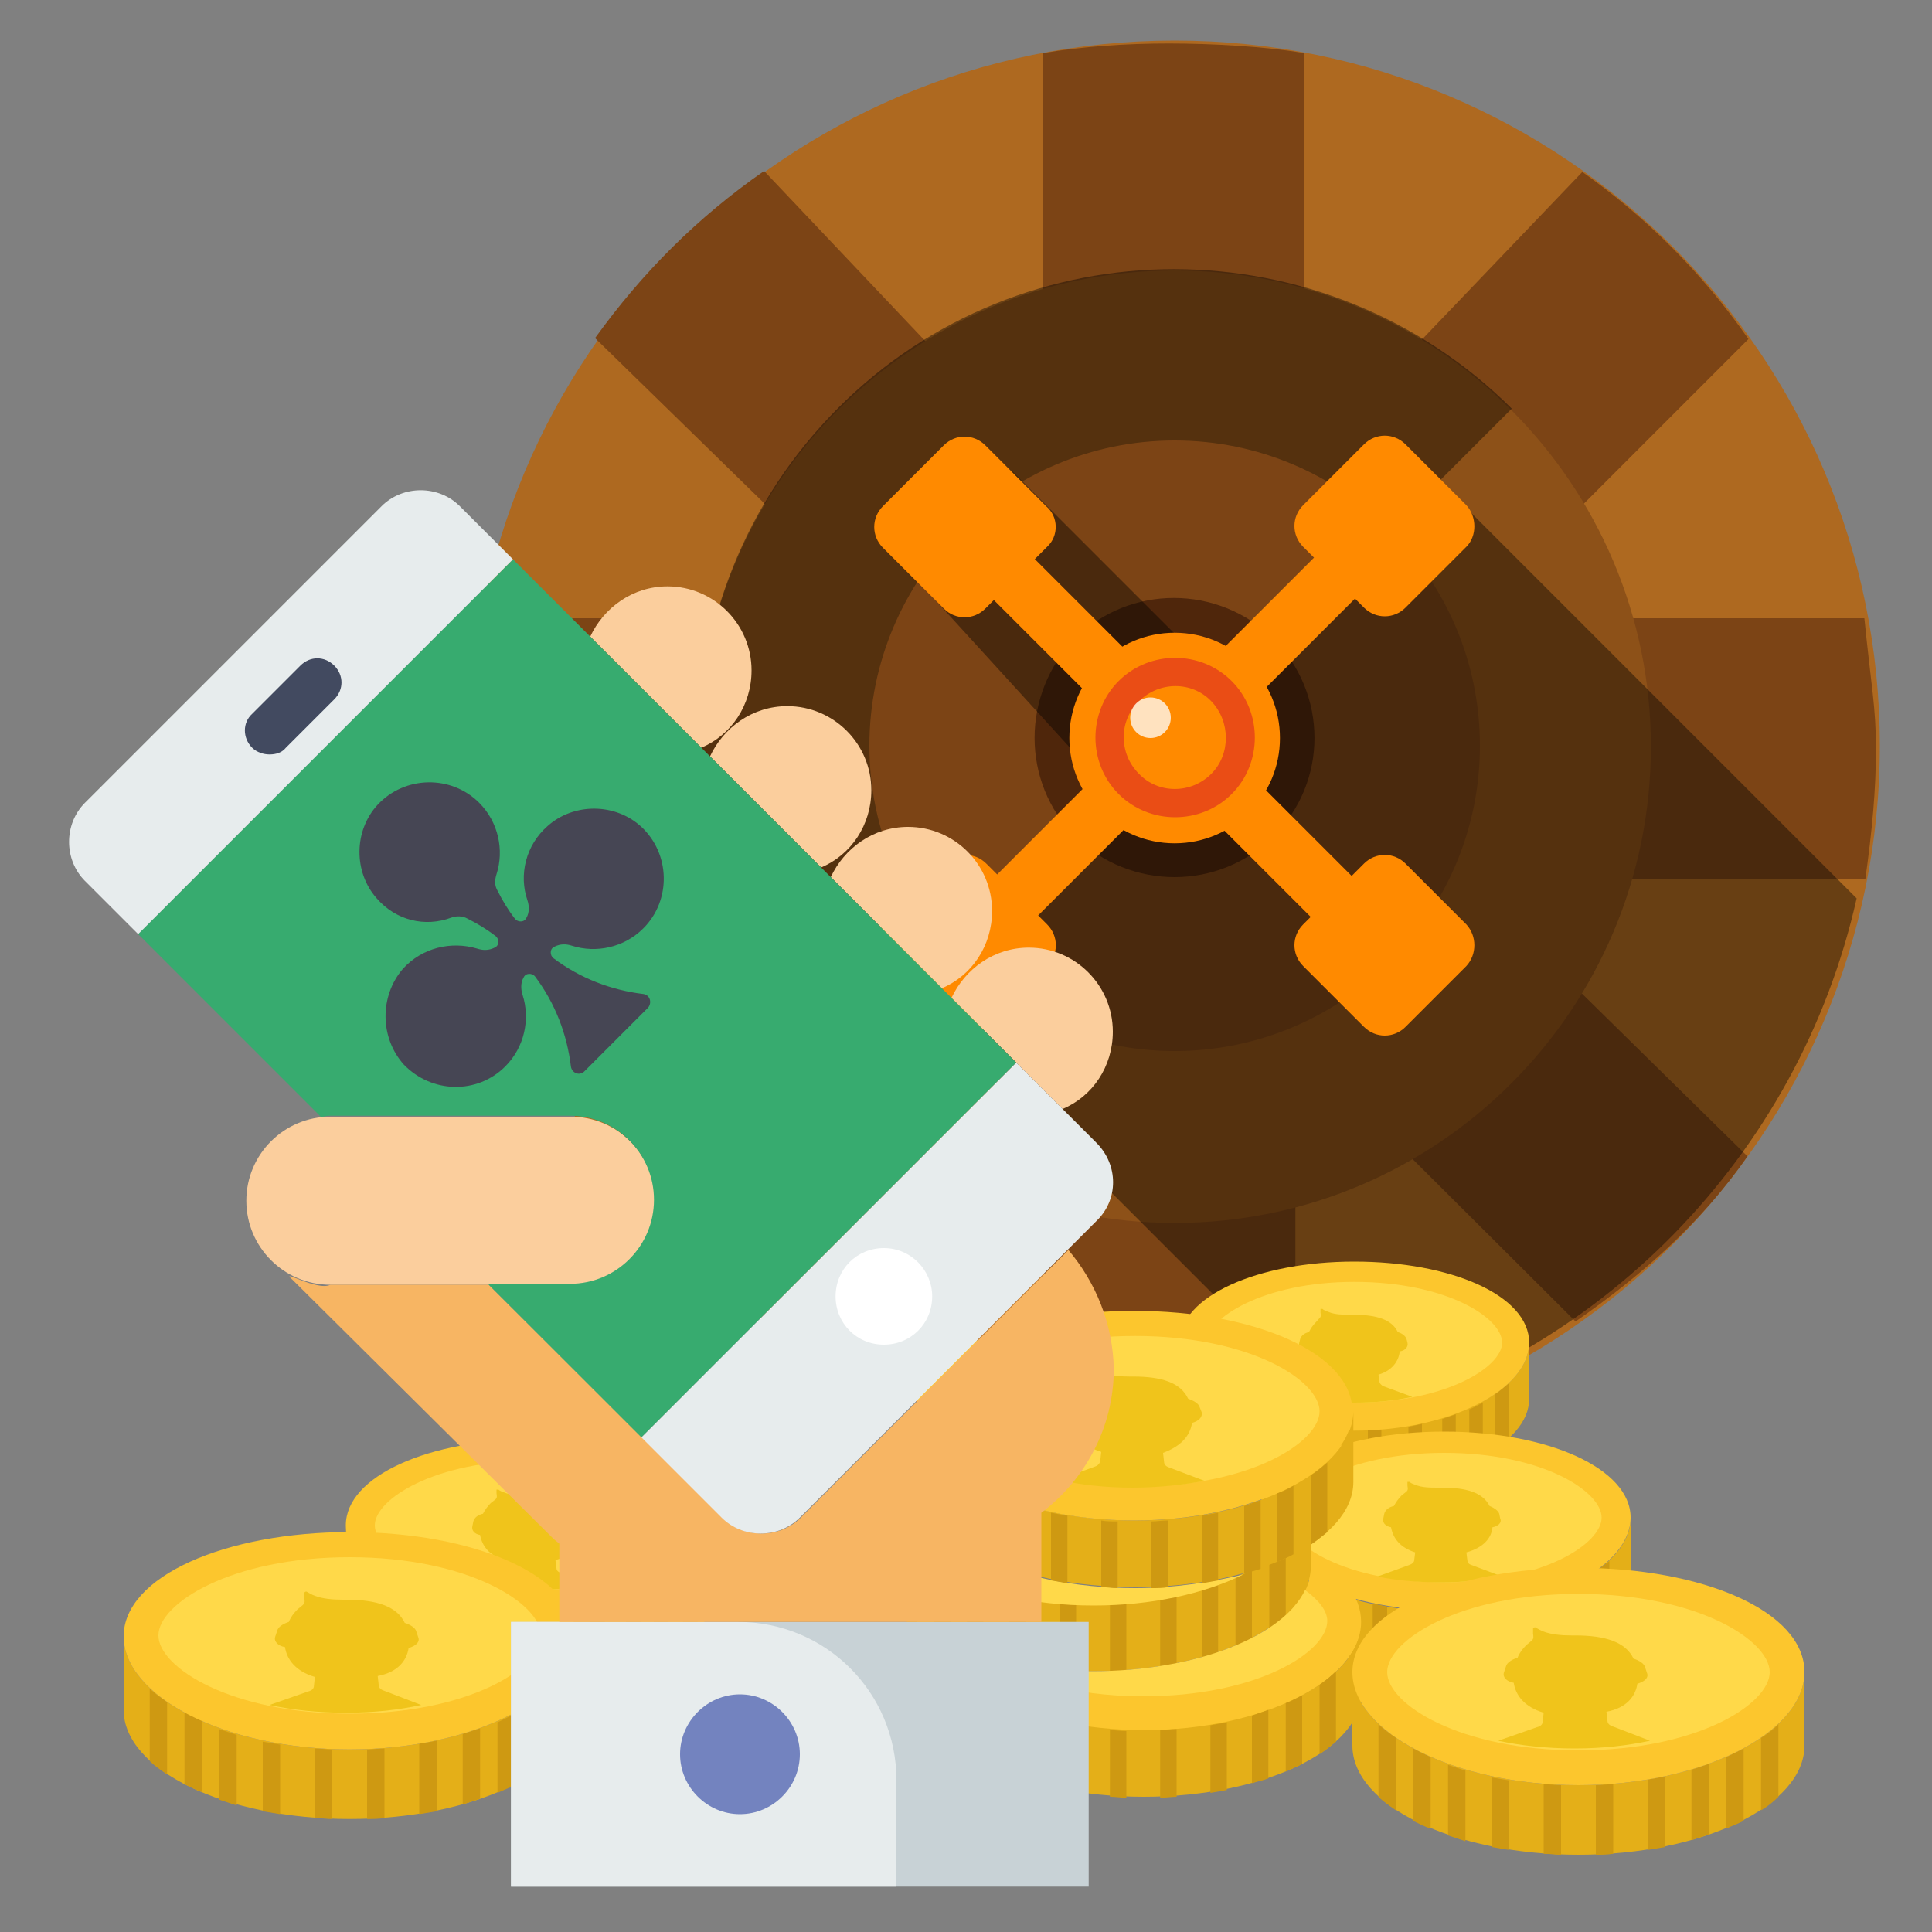 <svg id="Layer_1" xmlns="http://www.w3.org/2000/svg" xmlns:xlink="http://www.w3.org/1999/xlink" viewBox="0 0 200 200" enable-background="new 0 0 200 200"><rect x="0" y="0" width="200" height="200" fill="#808080" stroke="none"/><style>.st0{fill:#ae6920}.st1{fill:#7c4415}.st2{fill:#8d5118}.st3{opacity:.4}.st4{fill:#4f260b}.st5{fill:#ff8a00}.st6{fill:#ea4d15}.st7{opacity:.75;fill:#fff}.st8{fill:#e4af18}.st9{fill:#ce9912}.st10{fill:#fcc62d}.st11{fill:#ffd949}.st12{fill:#f0c41b}.st13{fill:#c8d2d6}.st14{fill:#e7eced}.st15{fill:#7383bf}.st16{fill:#fbce9d}.st17{fill:#f7b563}.st18{fill:#37ab6f}.st19{fill:#fff}.st20{fill:#424a60}.st21{fill:none;stroke:#646464;stroke-width:3.752;stroke-linecap:round;stroke-linejoin:round;stroke-miterlimit:10}.st22{fill:#464654}</style><g id="XMLID_2065_"><path id="XMLID_2086_" class="st0" d="M121.6 150.2c-40.2.0-73-32.7-73-73s32.7-73 73-73 73 32.7 73 73S161.8 150.2 121.6 150.2z"/><path id="XMLID_2085_" class="st1" d="M181 35.1c-4.8-6.9-10.7-12.7-17.2-17.3L135 47.9V5.5c-4-.7-9.7-1-14-1-4.3.0-9 .3-13 1v42.7L79.1 17.7c-6.9 4.8-12.6 10.5-17.5 17.3L91.3 64H50c-.7 7-1.3 9-1.3 13.3.0 4.3.6 8.7 1.3 13.7h41.4l-29.4 28.5c4.8 6.9 10.3 12.7 17.2 17.5l28.9-30.2v42c4 .7 8.5 1.3 12.7 1.3 4.3.0 10.3-.6 13.3-1.3v-40.9l29 28.9c6.9-4.8 13-10.2 17.8-17.1L151.7 91h41.4c.7-5 1.1-9.2 1.1-13.5.0-4.3-.5-6.5-1.2-13.5h-40.9L181 35.1z"/><path id="XMLID_2084_" class="st2" d="M121.6 126.6c-27.2.0-49.3-22.1-49.3-49.3S94.4 28 121.6 28s49.3 22.1 49.3 49.3S148.8 126.6 121.6 126.6z"/><path id="XMLID_2083_" class="st3" d="M86.7 112.1c-19.2-19.2-19.2-50.5.0-69.8s50.5-19.2 69.8.0L86.7 112.1z"/><path id="XMLID_2082_" class="st1" d="M121.6 108.8c-17.4.0-31.6-14.2-31.6-31.6s14.2-31.6 31.6-31.6 31.6 14.2 31.6 31.6S139 108.8 121.6 108.8z"/><path id="XMLID_2081_" class="st4" d="M131.8 86.6c-5.6 5.6-14.8 5.6-20.5.0-5.6-5.6-5.6-14.8.0-20.5 5.6-5.6 14.8-5.6 20.5.0C137.5 71.8 137.5 81 131.8 86.6z"/><path id="XMLID_2080_" class="st3" d="M192.2 93l-47.7-47.7-5.9 8.9v6.1h-2.7v.9h-2L123.3 77l-17.1 10.7v3.4h-5.4l-7.1 4.5v6.5l45.3 45.3C165.5 140.8 186.2 119.7 192.2 93z"/><g id="XMLID_2070_"><g id="XMLID_2076_"><path id="XMLID_2079_" class="st3" d="M95.9 61.1 114.5 81.5 125.1 69.1 104.8 48.8z"/><path id="XMLID_2078_" transform="matrix(0.707 0.707 -0.707 0.707 90.099 -63.643)" class="st5" d="M90 73.9h63.7v6H90z"/><path id="XMLID_2077_" transform="matrix(0.707 0.707 -0.707 0.707 89.747 -63.271)" class="st5" d="M118.3 44.8h6v63.7h-6z"/></g><path id="XMLID_2075_" class="st5" d="M108.4 56.6 102 63c-1.2 1.2-3.1 1.2-4.3.0l-6.3-6.3c-1.2-1.2-1.2-3.1.0-4.3l6.3-6.3c1.2-1.2 3.1-1.2 4.3.0l6.3 6.3C109.6 53.5 109.6 55.5 108.4 56.6z"/><path id="XMLID_2074_" class="st5" d="M151.8 56.6l-6.3 6.3c-1.2 1.2-3.1 1.2-4.3.0l-6.3-6.3c-1.2-1.2-1.2-3.1.0-4.3l6.3-6.3c1.2-1.2 3.1-1.2 4.3.0l6.3 6.3C152.9 53.5 152.9 55.5 151.8 56.6z"/><g id="XMLID_2071_"><path id="XMLID_2073_" class="st5" d="M108.4 1e2l-6.3 6.3c-1.2 1.2-3.1 1.2-4.3.0l-6.3-6.3c-1.2-1.2-1.2-3.1.0-4.3l6.3-6.3c1.2-1.2 3.1-1.2 4.3.0l6.3 6.3C109.6 96.9 109.6 98.8 108.4 1e2z"/><path id="XMLID_2072_" class="st5" d="M151.8 1e2l-6.3 6.3c-1.2 1.2-3.1 1.2-4.3.0l-6.3-6.3c-1.2-1.2-1.2-3.1.0-4.3l6.3-6.3c1.2-1.2 3.1-1.2 4.3.0l6.3 6.3C152.9 96.9 152.9 98.8 151.8 1e2z"/></g></g><circle id="XMLID_2069_" class="st5" cx="121.6" cy="76.4" r="10.9"/><path id="XMLID_2068_" class="st6" d="M127.5 82.2c-3.2 3.2-8.5 3.2-11.7.0s-3.2-8.5.0-11.7c3.2-3.2 8.5-3.2 11.7.0S130.7 79 127.5 82.2z"/><path id="XMLID_2067_" class="st5" d="M125.4 80.1c-2.1 2.1-5.5 2.1-7.5.0-2.1-2.1-2.1-5.5.0-7.5 2.1-2.1 5.5-2.1 7.5.0C127.4 74.7 127.4 78.1 125.4 80.1z"/><circle id="XMLID_2066_" class="st7" cx="119.1" cy="74.3" r="2.1"/></g><g id="XMLID_2546_"><path id="XMLID_6293_" class="st8" d="M140.2 148c-10 0-18.1-4.2-18.1-9.1v5.9c0 4.8 8.1 8.7 18.1 8.7 10 0 18.1-3.9 18.1-8.7V139C158.3 143.8 150.2 148 140.2 148"/><path id="XMLID_2126_" class="st9" d="M124.2 149c.4.4.9.7 1.4 1.1v-5.8c-.5-.4-1-.7-1.4-1.1V149zm0 0"/><path id="XMLID_2125_" class="st9" d="M154.8 144.3v5.8c.5-.3 1-.7 1.4-1.1v-5.8C155.8 143.5 155.4 143.9 154.8 144.3"/><path id="XMLID_1997_" class="st9" d="M127 150.8c.4.2.9.4 1.4.6v-5.7c-.5-.2-1-.4-1.4-.7V150.8z"/><path id="XMLID_6285_" class="st9" d="M152.1 151.5c.5-.2 1-.4 1.4-.6v-5.7c-.4.2-.9.5-1.4.7V151.5z"/><path id="XMLID_6283_" class="st9" d="M129.8 152c.4.2.9.3 1.4.4v-5.7c-.5-.1-.9-.3-1.4-.5V152z"/><path id="XMLID_1996_" class="st9" d="M149.3 152.5c.5-.1.9-.3 1.4-.4v-5.7c-.5.2-.9.3-1.4.5V152.5z"/><path id="XMLID_6279_" class="st9" d="M133.3 153c.5.1.9.2 1.4.2v-5.6c-.5-.1-.9-.2-1.4-.3V153z"/><path id="XMLID_6277_" class="st9" d="M145.8 153.2c.5-.1.9-.2 1.4-.2v-5.6c-.5.1-.9.2-1.4.3V153.2z"/><path id="XMLID_1994_" class="st9" d="M137.4 153.5c.5.0.9.1 1.4.1V148c-.5.0-.9.0-1.4-.1V153.5z"/><path id="XMLID_6232_" class="st9" d="M141.6 153.6c.5.0.9.0 1.4-.1v-5.6c-.5.0-.9.1-1.4.1V153.6z"/><path id="XMLID_4581_" class="st10" d="M158.3 139c0 4.8-8.1 9.1-18.1 9.1-10 0-18.1-4.2-18.1-9.1.0-4.8 8.1-8.4 18.1-8.4C150.2 130.6 158.3 134.1 158.3 139"/><path id="XMLID_6230_" class="st11" d="M140.2 145.2c-9.5.0-15.3-3.7-15.3-6.2.0-2.5 5.8-6.3 15.3-6.3 9.5.0 15.3 3.7 15.3 6.3C155.5 141.5 149.7 145.2 140.2 145.2"/><path id="XMLID_5734_" class="st12" d="M144.9 139.9c.6-.1.9-.5.8-.9l-.1-.4c-.1-.3-.5-.6-.9-.7-.6-1.3-2.2-1.8-4.6-1.8-.1.0-.2.0-.3.0-.8.0-1.6.0-2.3-.3-.3-.1-.5-.2-.6-.3-.1.0-.2.0-.2.0.0.1.0.2.0.4.1.5.0.4-.5 1-.3.3-.5.6-.7 1-.5.1-.8.4-.9.7l-.1.4c-.1.4.2.8.8.9.2 1 .9 1.9 2.4 2.4l-.1.7c0 .2-.2.4-.4.5l-3.1 1.1c1.8.4 3.8.6 6.1.6 2.2.0 4.2-.2 6-.6l-3-1.1c-.2-.1-.4-.3-.4-.5l-.1-.7C144.1 141.9 144.8 140.9 144.9 139.9"/><g id="XMLID_6096_"><path id="XMLID_1993_" class="st8" d="M149.5 166.8c-10.7.0-19.3-4.5-19.3-9.6v6.3c0 5.1 8.6 9.3 19.3 9.3 10.7.0 19.3-4.2 19.3-9.3v-6.3C168.8 162.2 160.2 166.8 149.5 166.8"/><path id="XMLID_1991_" class="st9" d="M132.4 167.8c.4.4.9.8 1.5 1.1v-6.2c-.6-.4-1-.8-1.5-1.2V167.8zm0 0"/><path id="XMLID_1990_" class="st9" d="M165.1 162.7v6.2c.5-.4 1-.7 1.5-1.1v-6.2C166.1 162 165.6 162.4 165.1 162.7"/><path id="XMLID_4578_" class="st9" d="M135.4 169.8c.5.2 1 .5 1.5.7v-6.1c-.5-.2-1-.5-1.5-.7V169.8z"/><path id="XMLID_6112_" class="st9" d="M162.1 170.5c.5-.2 1-.4 1.5-.7v-6.1c-.5.3-1 .5-1.5.7V170.5z"/><path id="XMLID_6110_" class="st9" d="M138.4 171c.5.2 1 .3 1.5.5v-6c-.5-.2-1-.3-1.5-.5v6z"/><path id="XMLID_4576_" class="st9" d="M159.1 171.5c.5-.1 1-.3 1.5-.5v-6c-.5.2-1 .3-1.5.5v6z"/><path id="XMLID_6106_" class="st9" d="M142.1 172c.5.1 1 .2 1.5.3v-6c-.5-.1-1-.2-1.5-.3v6z"/><path id="XMLID_6104_" class="st9" d="M155.4 172.3c.5-.1 1-.2 1.5-.3v-6c-.5.1-1 .2-1.5.3v6z"/><path id="XMLID_4574_" class="st9" d="M146.5 172.6c.5.0 1 .1 1.5.1v-5.9c-.5.0-1 0-1.5-.1V172.6z"/><path id="XMLID_6100_" class="st9" d="M151 172.7c.5.0 1 0 1.5-.1v-5.9c-.5.0-1 .1-1.5.1V172.7z"/><path id="XMLID_6099_" class="st10" d="M168.8 157.1c0 5.1-8.6 9.6-19.3 9.6-10.7.0-19.3-4.5-19.3-9.6.0-5.1 8.6-8.9 19.3-8.9C160.2 148.2 168.8 152 168.8 157.1"/><path id="XMLID_4572_" class="st11" d="M149.5 163.8c-10.2.0-16.3-3.9-16.3-6.7.0-2.7 6.2-6.7 16.3-6.7 10.2.0 16.3 4 16.3 6.7C165.8 159.8 159.7 163.8 149.5 163.8"/><path id="XMLID_6097_" class="st12" d="M154.5 158.1c.6-.1 1-.5.8-.9l-.1-.5c-.1-.3-.5-.6-1-.8-.7-1.4-2.4-1.9-4.9-1.9-.1.0-.2.0-.4.0-.9.0-1.7.0-2.4-.3-.3-.1-.5-.2-.6-.3-.1.0-.2.0-.2.0.0.1.0.2.0.4.1.6.0.5-.6 1-.3.3-.6.7-.8 1.1-.5.1-.9.4-1 .8l-.1.5c-.1.4.2.8.8.9.2 1.1.9 2.1 2.5 2.6l-.1.8c0 .2-.2.4-.5.5l-3.3 1.2c1.9.4 4.1.6 6.5.6 2.4.0 4.5-.2 6.4-.6l-3.2-1.2c-.3-.1-.4-.3-.4-.5l-.1-.8C153.6 160.2 154.4 159.2 154.5 158.1"/></g><g id="XMLID_2091_"><path id="XMLID_2115_" class="st8" d="M55.1 167.6c-10.7.0-19.3-4.5-19.3-9.6v6.3c0 5.1 8.6 9.3 19.3 9.3 10.7.0 19.3-4.2 19.3-9.3V158C74.4 163.1 65.8 167.6 55.1 167.6"/><path id="XMLID_2112_" class="st9" d="M38.1 168.6c.4.4.9.8 1.5 1.1v-6.2c-.6-.4-1-.8-1.5-1.2V168.6zm0 0"/><path id="XMLID_2111_" class="st9" d="M70.7 163.6v6.2c.5-.4 1-.7 1.5-1.1v-6.2C71.7 162.8 71.3 163.2 70.7 163.6"/><path id="XMLID_2109_" class="st9" d="M41 170.6c.5.2 1 .5 1.5.7v-6.1c-.5-.2-1-.5-1.5-.7V170.6z"/><path id="XMLID_2107_" class="st9" d="M67.7 171.3c.5-.2 1-.4 1.5-.7v-6.1c-.5.3-1 .5-1.5.7V171.3z"/><path id="XMLID_2105_" class="st9" d="M44 171.8c.5.2 1 .3 1.5.5v-6c-.5-.2-1-.3-1.5-.5v6z"/><path id="XMLID_2103_" class="st9" d="M64.8 172.3c.5-.1 1-.3 1.5-.5v-6c-.5.2-1 .3-1.5.5v6z"/><path id="XMLID_2101_" class="st9" d="M47.7 172.8c.5.1 1 .2 1.5.3v-6c-.5-.1-1-.2-1.5-.3v6z"/><path id="XMLID_2099_" class="st9" d="M61.1 173.1c.5-.1 1-.2 1.5-.3v-6c-.5.1-1 .2-1.5.3v6z"/><path id="XMLID_2097_" class="st9" d="M52.2 173.4c.5.0 1 .1 1.5.1v-5.9c-.5.0-1 0-1.5-.1V173.4z"/><path id="XMLID_2095_" class="st9" d="M56.6 173.5c.5.0 1 0 1.5-.1v-5.9c-.5.0-1 .1-1.5.1V173.5z"/><path id="XMLID_2094_" class="st10" d="M74.4 157.9c0 5.1-8.6 9.6-19.3 9.6-10.7.0-19.3-4.5-19.3-9.6.0-5.1 8.6-8.9 19.3-8.9C65.8 149 74.4 152.8 74.4 157.9"/><path id="XMLID_2093_" class="st11" d="M55.1 164.6c-10.2.0-16.3-3.9-16.3-6.7.0-2.7 6.2-6.7 16.3-6.7 10.2.0 16.3 4 16.3 6.7C71.4 160.6 65.3 164.6 55.1 164.6"/><path id="XMLID_2092_" class="st12" d="M60.2 158.9c.6-.1 1-.5.8-.9l-.1-.5c-.1-.3-.5-.6-1-.8-.7-1.4-2.4-1.9-4.9-1.9-.1.0-.2.0-.4.0-.9.0-1.7.0-2.4-.3-.3-.1-.5-.2-.6-.3-.1.0-.2.0-.2.0.0.1.0.2.0.4.1.6.0.5-.6 1-.3.3-.6.7-.8 1.1-.5.1-.9.4-1 .8l-.1.5c-.1.4.2.8.8.9.2 1.1.9 2.1 2.5 2.6l-.1.8c0 .2-.2.4-.5.5l-3.3 1.2c1.9.4 4.1.6 6.5.6 2.4.0 4.5-.2 6.4-.6l-3.2-1.2c-.3-.1-.4-.3-.4-.5l-.1-.8C59.2 161 60 160 60.2 158.9"/></g><g id="XMLID_5961_"><path id="XMLID_4571_" class="st10" d="M135.7 161.1v1.1c0 6-10.1 10.9-22.6 10.9-6.9.0-13-1.5-17.2-3.8 1.4 5.4 10.9 9.9 22.4 9.9 12.5.0 22.6-5.3 22.6-11.3C140.9 165.2 139 162.9 135.7 161.1"/><path id="XMLID_6094_" class="st8" d="M118.4 179.1c-12.5.0-22.6-5.3-22.6-11.3v7.3c0 6 10.1 10.9 22.6 10.9 12.5.0 22.6-4.9 22.6-10.9v-7.3C140.9 173.9 130.8 179.1 118.4 179.1"/><path id="XMLID_6091_" class="st9" d="M98.4 180.3c.5.5 1.1.9 1.7 1.3v-7.2c-.6-.4-1.2-.9-1.7-1.4V180.3zm0 0"/><path id="XMLID_6090_" class="st9" d="M136.6 174.4v7.2c.6-.4 1.2-.9 1.7-1.3V173C137.8 173.5 137.2 174 136.6 174.4"/><path id="XMLID_6087_" class="st9" d="M101.9 182.6c.6.3 1.1.6 1.7.8v-7.1c-.6-.3-1.2-.6-1.7-.8V182.6zm0 0"/><path id="XMLID_6084_" class="st9" d="M133.1 183.4c.6-.3 1.2-.5 1.7-.8v-7.1c-.6.3-1.1.6-1.7.8V183.4zm0 0"/><path id="XMLID_6081_" class="st9" d="M105.3 184.1c.6.2 1.1.4 1.7.5v-7c-.6-.2-1.2-.4-1.7-.6V184.1zm0 0"/><path id="XMLID_6078_" class="st9" d="M129.6 184.6c.6-.2 1.2-.3 1.7-.5V177c-.6.2-1.1.4-1.7.6v7zm0 0"/><path id="XMLID_4563_" class="st9" d="M109.7 185.3c.6.1 1.1.2 1.7.3v-7c-.6-.1-1.2-.2-1.7-.3v7zm0 0"/><path id="XMLID_4562_" class="st9" d="M125.3 185.6c.6-.1 1.2-.2 1.7-.3v-7c-.6.1-1.1.2-1.7.3v7zm0 0"/><path id="XMLID_4561_" class="st9" d="M114.9 186c.6.0 1.2.1 1.7.1v-6.9c-.6.0-1.2-.1-1.7-.1V186zm0 0"/><path id="XMLID_4560_" class="st9" d="M120.1 186.1c.6.0 1.2-.1 1.7-.1v-7c-.6.0-1.2.1-1.7.1v7zm0 0"/><path id="XMLID_6065_" class="st8" d="M113.1 166.1c-12.5.0-22.6-5.3-22.6-11.3v7.3c0 6 10.1 10.9 22.6 10.9 12.5.0 22.6-4.9 22.6-10.9v-7.3C135.7 160.8 125.6 166.1 113.1 166.1"/><path id="XMLID_4558_" class="st9" d="M93.2 167.3c.5.5 1.1.9 1.7 1.3v-7.2c-.6-.4-1.2-.9-1.7-1.4V167.3zm0 0"/><path id="XMLID_6061_" class="st9" d="M131.4 161.4v7.2c.6-.4 1.2-.9 1.7-1.3V160C132.6 160.5 132 161 131.4 161.4"/><path id="XMLID_4556_" class="st9" d="M96.7 169.6c.5.3 1.1.5 1.7.8v-7.1c-.6-.3-1.2-.5-1.7-.8V169.6zm0 0"/><path id="XMLID_6055_" class="st9" d="M127.9 170.4c.6-.3 1.2-.5 1.7-.8v-7.1c-.5.3-1.1.6-1.7.8V170.4zm0 0"/><path id="XMLID_6052_" class="st9" d="M100.1 171.1c.6.2 1.1.4 1.7.5v-7c-.6-.2-1.2-.4-1.7-.6V171.1zm0 0"/><path id="XMLID_4551_" class="st9" d="M124.4 171.6c.6-.2 1.2-.3 1.7-.5V164c-.6.2-1.1.4-1.7.6v7zm0 0"/><path id="XMLID_6027_" class="st9" d="M104.5 172.2c.6.1 1.1.2 1.7.3v-7c-.6-.1-1.2-.2-1.7-.3v7zm0 0"/><path id="XMLID_6024_" class="st9" d="M120.1 172.5c.6-.1 1.2-.2 1.7-.3v-7c-.6.1-1.1.2-1.7.3v7zm0 0"/><path id="XMLID_6021_" class="st9" d="M109.7 172.9c.6.0 1.1.1 1.7.1v-6.9c-.6.0-1.2.0-1.7-.1V172.9zm0 0"/><path id="XMLID_6018_" class="st9" d="M114.9 173c.6.0 1.2.0 1.7-.1V166c-.6.0-1.2.1-1.7.1V173zm0 0"/><path id="XMLID_6017_" class="st11" d="M135.1 164.6c-2.3 4.8-11.3 8.4-22 8.4-4 0-7.7-.5-11-1.4 3.1 2.1 8.8 4 16.2 4 11.9.0 19.1-4.6 19.1-7.8C137.4 166.8 136.6 165.7 135.1 164.6"/><path id="XMLID_6016_" class="st11" d="M117.5 164.4c-12.5.0-22.6-4.9-22.6-10.9v-4.9c-2.7 1.7-4.3 3.9-4.3 6.3.0 6 10.1 11.3 22.6 11.3 6 0 11.4-1.2 15.5-3.2C125.3 163.8 121.5 164.4 117.5 164.4"/><path id="XMLID_6015_" class="st8" d="M117.5 157.4c-12.5.0-22.6-5.3-22.6-11.3v7.3c0 6 10.1 10.9 22.6 10.9 12.5.0 22.6-4.9 22.6-10.9v-7.3C140 152.2 129.9 157.4 117.5 157.4"/><path id="XMLID_5995_" class="st9" d="M97.5 158.6c.5.5 1.1.9 1.7 1.3v-7.2c-.6-.4-1.2-.9-1.7-1.4V158.6zm0 0"/><path id="XMLID_5994_" class="st9" d="M135.7 152.7v7.2c.6-.4 1.2-.9 1.7-1.3v-7.2C136.9 151.8 136.4 152.3 135.7 152.7"/><path id="XMLID_5990_" class="st9" d="M101 160.9c.5.3 1.1.5 1.7.8v-7.1c-.6-.3-1.2-.5-1.7-.8V160.9zm0 0"/><path id="XMLID_5987_" class="st9" d="M132.2 161.7c.6-.3 1.2-.5 1.7-.8v-7.1c-.5.3-1.1.6-1.7.8V161.7zm0 0"/><path id="XMLID_5984_" class="st9" d="M104.5 162.4c.6.2 1.1.4 1.7.5v-7c-.6-.2-1.2-.4-1.7-.6V162.4zm0 0"/><path id="XMLID_5981_" class="st9" d="M128.8 162.9c.6-.2 1.2-.3 1.7-.5v-7.1c-.6.2-1.1.4-1.7.6v7zm0 0"/><path id="XMLID_5975_" class="st9" d="M108.8 163.6c.6.1 1.1.2 1.7.3v-7c-.6-.1-1.2-.2-1.7-.3v7zm0 0"/><path id="XMLID_5971_" class="st9" d="M124.4 163.9c.6-.1 1.2-.2 1.7-.3v-7c-.6.1-1.1.2-1.7.3v7zm0 0"/><path id="XMLID_5968_" class="st9" d="M114 164.3c.6.0 1.1.1 1.7.1v-6.9c-.6.0-1.2.0-1.7-.1V164.3zm0 0"/><path id="XMLID_5965_" class="st9" d="M119.2 164.4c.6.0 1.2.0 1.7-.1v-6.9c-.6.0-1.2.1-1.7.1V164.4zm0 0"/><path id="XMLID_5964_" class="st10" d="M140 146.1c0 6-10.1 11.3-22.6 11.3-12.5.0-22.6-5.3-22.6-11.3.0-6 10.1-10.4 22.6-10.4C129.9 135.7 140 140.1 140 146.1"/><path id="XMLID_5963_" class="st11" d="M117.5 153.9c-11.9.0-19.1-4.6-19.1-7.8.0-3.2 7.2-7.8 19.1-7.8 11.9.0 19.1 4.6 19.1 7.8C136.6 149.3 129.4 153.9 117.5 153.9"/><path id="XMLID_5962_" class="st12" d="M123.4 147.3c.7-.2 1.1-.6 1-1.1l-.2-.5c-.1-.4-.6-.7-1.2-.9-.8-1.7-2.8-2.3-5.7-2.3-.1.0-.3.0-.4.0-1 0-2-.1-2.8-.3-.3-.1-.6-.2-.8-.4-.1-.1-.3.0-.3.1.0.1.0.3.0.4.1.6.0.6-.7 1.2-.4.4-.7.8-.9 1.3-.6.2-1 .5-1.2.9l-.2.5c-.2.5.3.9 1 1.1.2 1.3 1.1 2.4 3 3l-.1.9c0 .2-.2.5-.5.6l-3.8 1.4c2.2.5 4.8.8 7.6.8 2.8.0 5.3-.3 7.5-.7l-3.7-1.4c-.3-.1-.5-.3-.5-.6l-.1-.9C122.3 149.7 123.2 148.6 123.4 147.3"/></g><g id="XMLID_2127_"><path id="XMLID_5960_" class="st8" d="M163.4 184.8c-12.9.0-23.4-5.5-23.4-11.7v7.6c0 6.2 10.5 11.3 23.4 11.3 12.9.0 23.4-5.1 23.4-11.3v-7.6C186.8 179.3 176.3 184.8 163.4 184.8"/><path id="XMLID_5957_" class="st9" d="M142.7 186c.5.5 1.1.9 1.8 1.4v-7.5c-.7-.5-1.3-.9-1.8-1.4V186zm0 0"/><path id="XMLID_5956_" class="st9" d="M182.3 179.9v7.5c.7-.4 1.3-.9 1.8-1.4v-7.5C183.6 179 183 179.5 182.3 179.9"/><path id="XMLID_5954_" class="st9" d="M146.3 188.5c.6.3 1.2.6 1.8.8v-7.4c-.6-.3-1.2-.6-1.8-.9v7.5z"/><path id="XMLID_5935_" class="st9" d="M178.7 189.3c.6-.3 1.2-.5 1.8-.8V181c-.6.3-1.2.6-1.8.9V189.3z"/><path id="XMLID_5932_" class="st9" d="M149.9 190c.6.2 1.2.4 1.8.6v-7.3c-.6-.2-1.2-.4-1.8-.6V190z"/><path id="XMLID_5773_" class="st9" d="M175.1 190.5c.6-.2 1.2-.4 1.8-.6v-7.3c-.6.2-1.2.4-1.8.6V190.5z"/><path id="XMLID_5771_" class="st9" d="M154.4 191.2c.6.1 1.2.2 1.8.3v-7.2c-.6-.1-1.2-.2-1.8-.3V191.2z"/><path id="XMLID_5768_" class="st9" d="M170.6 191.5c.6-.1 1.2-.2 1.8-.3v-7.3c-.6.1-1.2.2-1.8.3V191.5z"/><path id="XMLID_5766_" class="st9" d="M159.8 191.9c.6.0 1.2.1 1.8.1v-7.2c-.6.0-1.2-.1-1.8-.1V191.9z"/><path id="XMLID_5764_" class="st9" d="M165.2 192c.6.0 1.2.0 1.8-.1v-7.2c-.6.0-1.2.1-1.8.1V192z"/><path id="XMLID_5763_" class="st10" d="M186.8 173.1c0 6.2-10.5 11.7-23.4 11.7-12.9.0-23.4-5.5-23.4-11.7.0-6.2 10.5-10.8 23.4-10.8C176.3 162.3 186.8 166.8 186.8 173.1"/><path id="XMLID_5762_" class="st11" d="M163.4 181.2c-12.3.0-19.8-4.8-19.8-8.1.0-3.3 7.5-8.1 19.8-8.1 12.3.0 19.8 4.8 19.8 8.1C183.2 176.4 175.7 181.2 163.4 181.2"/><path id="XMLID_5761_" class="st12" d="M169.5 174.3c.7-.2 1.2-.6 1-1.1l-.2-.6c-.1-.4-.6-.7-1.2-.9-.8-1.7-2.9-2.4-6-2.4-.1.0-.3.0-.4.0-1.1.0-2.1-.1-2.9-.4-.3-.1-.6-.3-.8-.4-.1-.1-.3.0-.3.1.0.1.0.3.0.5.1.7.0.6-.7 1.2-.4.4-.7.8-.9 1.3-.6.2-1.1.5-1.2.9l-.2.6c-.2.5.3 1 1 1.1.2 1.3 1.1 2.5 3.1 3.1l-.1.9c0 .3-.2.5-.6.6l-4 1.4c2.3.5 5 .8 7.9.8 2.9.0 5.5-.3 7.8-.8l-3.9-1.5c-.3-.1-.5-.3-.5-.6l-.1-.9C168.4 176.8 169.3 175.6 169.5 174.3"/></g><g id="XMLID_2002_"><path id="XMLID_2090_" class="st8" d="M36.2 181.1c-12.9.0-23.4-5.5-23.4-11.7v7.6c0 6.2 10.5 11.3 23.4 11.3 12.9.0 23.4-5.1 23.4-11.3v-7.6C59.6 175.6 49.1 181.1 36.2 181.1"/><path id="XMLID_2087_" class="st9" d="M15.5 182.3c.5.5 1.1.9 1.8 1.4v-7.5c-.7-.5-1.3-.9-1.8-1.4v7.5zm0 0"/><path id="XMLID_2064_" class="st9" d="M55.1 176.2v7.5c.7-.4 1.3-.9 1.8-1.4v-7.5C56.4 175.3 55.8 175.8 55.1 176.2"/><path id="XMLID_2062_" class="st9" d="M19.1 184.7c.6.3 1.2.6 1.8.8v-7.4c-.6-.3-1.2-.6-1.8-.9v7.5z"/><path id="XMLID_2056_" class="st9" d="M51.5 185.6c.6-.3 1.2-.5 1.8-.8v-7.4c-.6.3-1.2.6-1.8.9V185.6z"/><path id="XMLID_2039_" class="st9" d="M22.7 186.3c.6.2 1.2.4 1.8.6v-7.3c-.6-.2-1.2-.4-1.8-.6V186.3z"/><path id="XMLID_2018_" class="st9" d="M47.9 186.8c.6-.2 1.2-.4 1.8-.6v-7.3c-.6.2-1.2.4-1.8.6V186.8z"/><path id="XMLID_2016_" class="st9" d="M27.2 187.5c.6.1 1.2.2 1.8.3v-7.2c-.6-.1-1.2-.2-1.8-.3V187.5z"/><path id="XMLID_2014_" class="st9" d="M43.4 187.8c.6-.1 1.2-.2 1.8-.3v-7.3c-.6.1-1.2.2-1.8.3V187.8z"/><path id="XMLID_2012_" class="st9" d="M32.6 188.2c.6.0 1.2.1 1.8.1v-7.2c-.6.0-1.2-.1-1.8-.1V188.2z"/><path id="XMLID_2008_" class="st9" d="M38 188.3c.6.0 1.2.0 1.8-.1V181c-.6.0-1.2.1-1.8.1V188.3z"/><path id="XMLID_2006_" class="st10" d="M59.6 169.4c0 6.2-10.5 11.7-23.4 11.7-12.9.0-23.4-5.5-23.4-11.7.0-6.2 10.5-10.8 23.4-10.8C49.1 158.6 59.6 163.1 59.6 169.4"/><path id="XMLID_2005_" class="st11" d="M36.2 177.4c-12.3.0-19.8-4.8-19.8-8.1.0-3.3 7.5-8.1 19.8-8.1 12.3.0 19.8 4.8 19.8 8.1C56 172.7 48.5 177.4 36.2 177.4"/><path id="XMLID_2003_" class="st12" d="M42.3 170.6c.7-.2 1.2-.6 1-1.1l-.2-.6c-.1-.4-.6-.7-1.2-.9-.8-1.7-2.9-2.4-6-2.4-.1.0-.3.0-.4.0-1.1.0-2.1-.1-2.9-.4-.3-.1-.6-.3-.8-.4-.1-.1-.3.0-.3.1.0.1.0.3.0.5.1.7.0.6-.7 1.2-.4.4-.7.8-.9 1.3-.6.2-1.1.5-1.2.9l-.2.6c-.2.5.3 1 1 1.1.2 1.3 1.1 2.5 3.1 3.1l-.1.9c0 .3-.2.5-.6.6l-4 1.4c2.3.5 5 .8 7.9.8 2.9.0 5.5-.3 7.8-.8l-3.9-1.5c-.3-.1-.5-.3-.5-.6l-.1-.9C41.2 173.1 42.1 171.9 42.3 170.6"/></g></g><g id="XMLID_2646_"><path id="XMLID_2984_" class="st13" d="M52.9 167.9h59.8v27.4H52.9z"/><path id="XMLID_2977_" class="st14" d="M92.8 195.3H52.9v-27.4h23.5c9.1.0 16.4 7.3 16.4 16.4v11zm0 0"/><path id="XMLID_2968_" class="st15" d="M82.8 181.6c0 3.4-2.8 6.2-6.2 6.2-3.4.0-6.2-2.8-6.2-6.2.0-3.4 2.8-6.2 6.2-6.2C80 175.4 82.8 178.2 82.8 181.6v0zm0 0"/><path id="XMLID_2959_" class="st16" d="M72.6 77.4c3.1-1.3 5.2-4.4 5.2-8 0-4.8-3.9-8.7-8.7-8.7-3.6.0-6.6 2.2-8 5.2L72.6 77.4zm0 0"/><path id="XMLID_2936_" class="st16" d="M85 89.8c3.1-1.3 5.2-4.4 5.2-8 0-4.8-3.9-8.7-8.7-8.7-3.6.0-6.6 2.2-8 5.2L85 89.8zm0 0"/><path id="XMLID_2758_" class="st16" d="M97.5 102.3c3.1-1.3 5.2-4.4 5.2-8 0-4.8-3.9-8.7-8.7-8.7-3.6.0-6.6 2.2-8 5.2l11.5 11.5zm0 0"/><path id="XMLID_2749_" class="st16" d="M110 114.8c3.1-1.3 5.2-4.4 5.2-8 0-4.8-3.9-8.7-8.7-8.7-3.6.0-6.6 2.2-8 5.2L110 114.8zm0 0"/><path id="XMLID_2740_" class="st16" d="M59.1 133H34.2c-4.8.0-8.7-3.9-8.7-8.7.0-4.8 3.9-8.7 8.7-8.7h24.9c4.8.0 8.7 3.9 8.7 8.7C67.8 129 63.9 133 59.1 133v0zm0 0"/><path id="XMLID_2725_" class="st17" d="M110.6 129.4l-27.7 27.7c-2.2 2.2-5.9 2.2-8.1.0L50.6 133H34.2c-1.4.7-5.4-1.8-3.9-.5l27 26.8c.2.2.4.3.6.5v8.1h49.9v-11.3c4.5-3.4 7.5-8.8 7.5-14.9C115.2 137 113.4 132.7 110.6 129.4v0zm0 0"/><path id="XMLID_2716_" class="st18" d="M53.1 57.9 14.3 96.7l18.9 18.9c.3.0.6-.1.9-.1H59c4.8.0 8.7 3.9 8.7 8.7.0 4.8-3.9 8.7-8.7 8.7h-8.5l15.9 15.9 38.8-38.8L53.1 57.9zm0 0"/><path id="XMLID_2701_" class="st14" d="M53.1 57.9l-5.5-5.5c-2.2-2.2-5.9-2.2-8.1.0L8.8 83.1c-2.2 2.2-2.2 5.9.0 8.1l5.5 5.5L53.1 57.9zm0 0"/><path id="XMLID_2692_" class="st14" d="M113.5 118.3l-8.3-8.3-38.8 38.8 8.3 8.3c2.2 2.2 5.9 2.2 8.1.0l30.7-30.7C115.8 124.2 115.8 120.6 113.5 118.3v0zm0 0"/><path id="XMLID_2683_" class="st19" d="M96.5 134.2c0 2.8-2.2 5-5 5-2.8.0-5-2.2-5-5 0-2.8 2.2-5 5-5C94.3 129.2 96.5 131.5 96.5 134.2v0zm0 0"/><path id="XMLID_2649_" class="st20" d="M27.9 78.1c-.6.0-1.3-.2-1.8-.7-1-1-1-2.6.0-3.5l5-5c1-1 2.5-1 3.5.0 1 1 1 2.5.0 3.5l-5 5C29.2 77.9 28.6 78.1 27.9 78.1v0zm0 0"/></g><g id="XMLID_1998_"><path id="XMLID_3390_" class="st21" d="M57.8 87.4"/><path id="XMLID_3388_" class="st22" d="M41.7 100.3c2-2.2 5-2.9 7.7-2.1.6.2 1.2.2 1.8-.1.0.0.0.0.0.0.5-.2.5-.9.1-1.2-.9-.7-1.9-1.3-2.9-1.8-.5-.3-1.2-.3-1.7-.1C44 96 41 95.3 39 93c-2.4-2.7-2.4-7 .1-9.7 2.8-3 7.6-3.1 10.5-.2 2 2 2.6 4.9 1.8 7.4-.2.6-.2 1.2.1 1.7.5 1 1.1 2 1.8 2.9.3.4 1 .4 1.2-.1.0.0.0.0.0.0.3-.5.3-1.2.1-1.8-.9-2.6-.2-5.7 2.1-7.7 2.7-2.4 7-2.4 9.7.1 3 2.8 3.1 7.6.2 10.5-2 2-4.9 2.6-7.4 1.8-.6-.2-1.2-.2-1.8.1.0.0.0.0.0.0-.5.2-.5.9-.1 1.2 2.8 2.1 6 3.3 9.3 3.7.7.1.9.9.5 1.4l-6.6 6.6c-.5.5-1.3.2-1.4-.5-.4-3.3-1.6-6.5-3.7-9.3-.3-.4-1-.4-1.2.1.0.0.0.0.0.0-.3.5-.3 1.2-.1 1.8.8 2.5.2 5.4-1.8 7.4-2.9 2.9-7.6 2.8-10.5-.2C39.3 107.4 39.3 103.1 41.7 100.3z"/></g></svg>